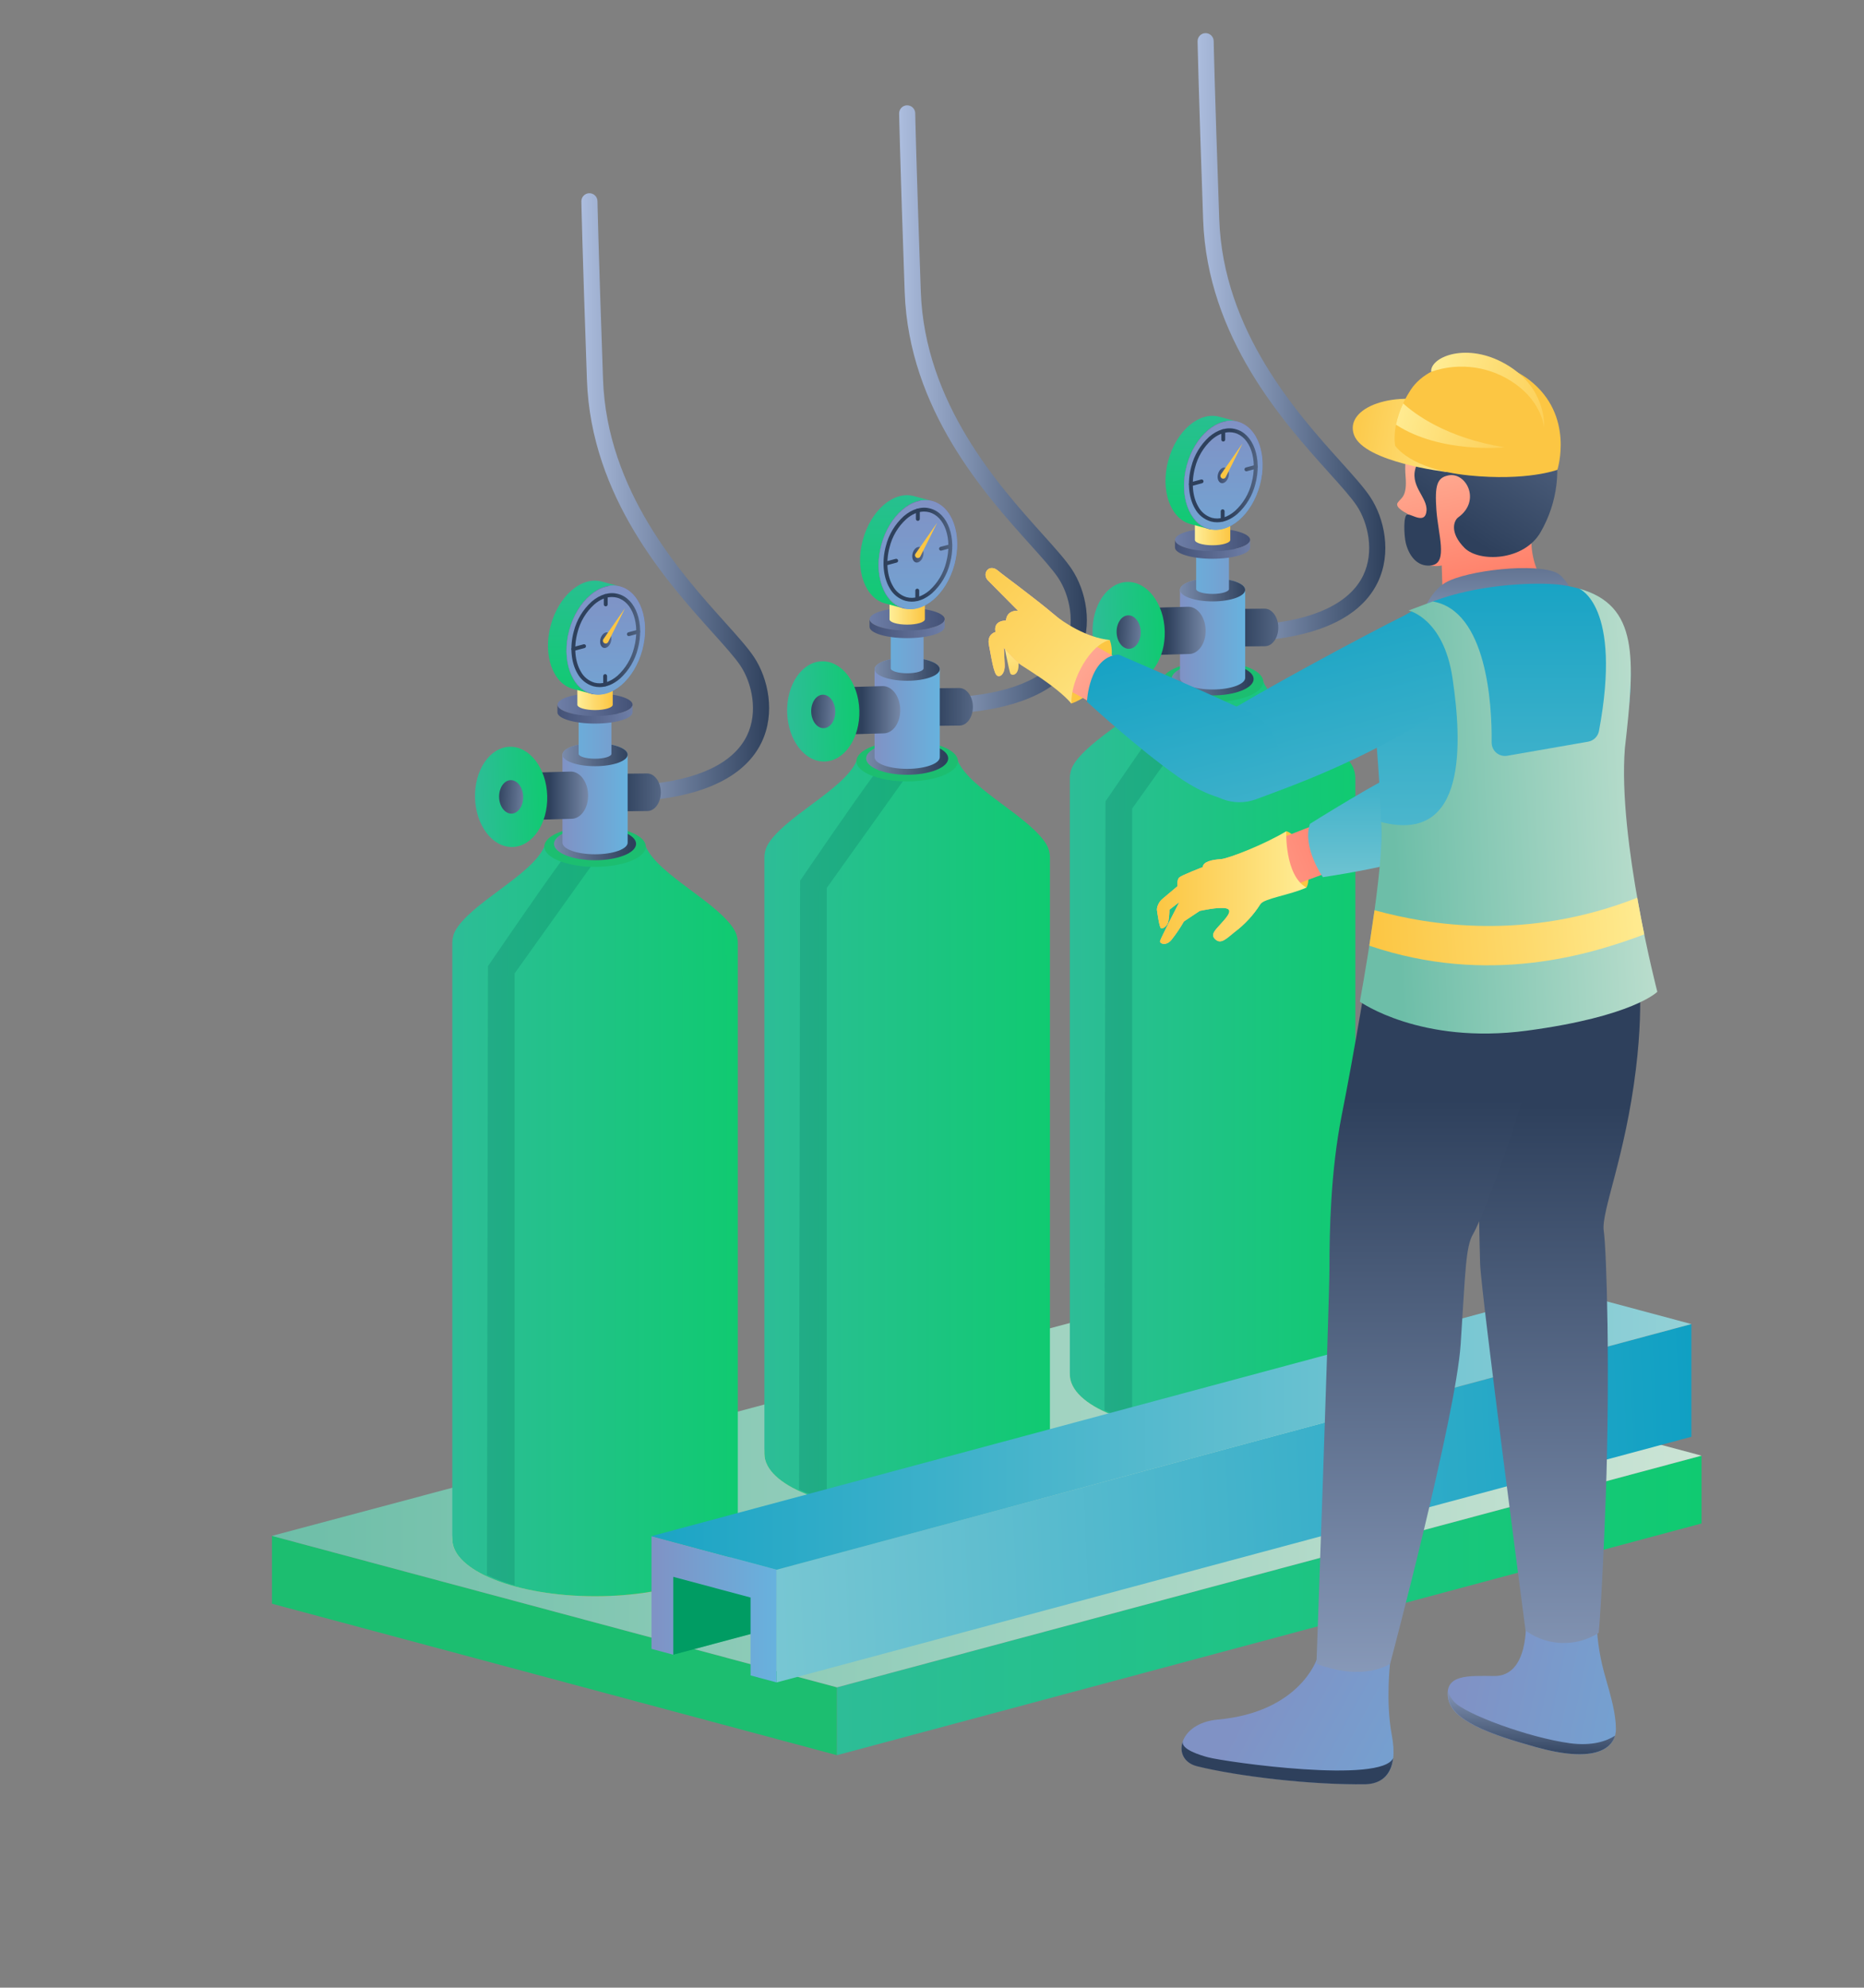 <?xml version="1.0" encoding="UTF-8"?>
<svg id="_Слой_1" data-name="Слой_1" xmlns="http://www.w3.org/2000/svg" xmlns:xlink="http://www.w3.org/1999/xlink" viewBox="0 0 1042 1111">
  <rect x="0" y="0" width="1042" height="1111" fill="#808080" stroke="none"/>
  <defs>
    <style>
      .cls-1 {
        fill: url(#_Безымянный_градиент_2);
      }

      .cls-2 {
        opacity: .2;
      }

      .cls-2, .cls-3 {
        fill: #005f55;
        isolation: isolate;
      }

      .cls-3 {
        opacity: .4;
      }

      .cls-4 {
        fill: #00c56c;
      }

      .cls-5 {
        fill: url(#_Безымянный_градиент_156);
      }

      .cls-6 {
        fill: url(#_Безымянный_градиент_64-2);
      }

      .cls-7 {
        fill: url(#_Безымянный_градиент_64-3);
      }

      .cls-8 {
        fill: url(#_Безымянный_градиент_63-4);
      }

      .cls-9 {
        fill: url(#_Безымянный_градиент_63-5);
      }

      .cls-10 {
        fill: url(#_Безымянный_градиент_63-6);
      }

      .cls-11 {
        fill: url(#_Безымянный_градиент_63-7);
      }

      .cls-12 {
        fill: url(#_Безымянный_градиент_63-8);
      }

      .cls-13 {
        fill: url(#_Безымянный_градиент_63-9);
      }

      .cls-14 {
        fill: url(#_Безымянный_градиент_63-2);
      }

      .cls-15 {
        fill: url(#_Безымянный_градиент_63-3);
      }

      .cls-16 {
        fill: url(#_Безымянный_градиент_69-2);
      }

      .cls-17 {
        fill: url(#_Безымянный_градиент_69-3);
      }

      .cls-18 {
        fill: url(#_Безымянный_градиент_26-6);
      }

      .cls-19 {
        fill: url(#_Безымянный_градиент_26-5);
      }

      .cls-20 {
        fill: url(#_Безымянный_градиент_26-4);
      }

      .cls-21 {
        fill: url(#_Безымянный_градиент_26-2);
      }

      .cls-22 {
        fill: url(#_Безымянный_градиент_26-3);
      }

      .cls-23 {
        fill: url(#_Безымянный_градиент_26-9);
      }

      .cls-24 {
        fill: url(#_Безымянный_градиент_26-8);
      }

      .cls-25 {
        fill: url(#_Безымянный_градиент_26-7);
      }

      .cls-26 {
        fill: url(#_Безымянный_градиент_23-5);
      }

      .cls-27 {
        fill: url(#_Безымянный_градиент_23-8);
      }

      .cls-28 {
        fill: url(#_Безымянный_градиент_23-7);
      }

      .cls-29 {
        fill: url(#_Безымянный_градиент_23-9);
      }

      .cls-30 {
        fill: url(#_Безымянный_градиент_23-6);
      }

      .cls-31 {
        fill: url(#_Безымянный_градиент_23-3);
      }

      .cls-32 {
        fill: url(#_Безымянный_градиент_23-4);
      }

      .cls-33 {
        fill: url(#_Безымянный_градиент_23-2);
      }

      .cls-34 {
        fill: url(#_Безымянный_градиент_25-8);
      }

      .cls-35 {
        fill: url(#_Безымянный_градиент_25-7);
      }

      .cls-36 {
        fill: url(#_Безымянный_градиент_25-4);
      }

      .cls-37 {
        fill: url(#_Безымянный_градиент_25-3);
      }

      .cls-38 {
        fill: url(#_Безымянный_градиент_25-9);
      }

      .cls-39 {
        fill: url(#_Безымянный_градиент_25-6);
      }

      .cls-40 {
        fill: url(#_Безымянный_градиент_25-2);
      }

      .cls-41 {
        fill: url(#_Безымянный_градиент_25-5);
      }

      .cls-42 {
        fill: url(#_Безымянный_градиент_22-2);
      }

      .cls-43 {
        fill: url(#_Безымянный_градиент_31-3);
      }

      .cls-44 {
        fill: url(#_Безымянный_градиент_31-5);
      }

      .cls-45 {
        fill: url(#_Безымянный_градиент_31-2);
      }

      .cls-46 {
        fill: url(#_Безымянный_градиент_31-8);
      }

      .cls-47 {
        fill: url(#_Безымянный_градиент_31-9);
      }

      .cls-48 {
        fill: url(#_Безымянный_градиент_31-6);
      }

      .cls-49 {
        fill: url(#_Безымянный_градиент_31-7);
      }

      .cls-50 {
        fill: url(#_Безымянный_градиент_31-4);
      }

      .cls-51 {
        fill: url(#_Безымянный_градиент_36-3);
      }

      .cls-52 {
        fill: url(#_Безымянный_градиент_36-2);
      }

      .cls-53 {
        fill: url(#_Безымянный_градиент_30-2);
      }

      .cls-54 {
        fill: url(#_Безымянный_градиент_30-6);
      }

      .cls-55 {
        fill: url(#_Безымянный_градиент_30-5);
      }

      .cls-56 {
        fill: url(#_Безымянный_градиент_30-4);
      }

      .cls-57 {
        fill: url(#_Безымянный_градиент_30-3);
      }

      .cls-58 {
        fill: #ffc800;
      }

      .cls-59 {
        fill: #fcc643;
      }

      .cls-60 {
        fill: url(#_Безымянный_градиент_63-11);
      }

      .cls-61 {
        fill: url(#_Безымянный_градиент_63-12);
      }

      .cls-62 {
        fill: url(#_Безымянный_градиент_63-10);
      }

      .cls-63 {
        fill: url(#_Безымянный_градиент_156-2);
      }

      .cls-64 {
        fill: url(#_Безымянный_градиент_26-10);
      }

      .cls-65 {
        fill: url(#_Безымянный_градиент_26-12);
      }

      .cls-66 {
        fill: url(#_Безымянный_градиент_26-11);
      }

      .cls-67 {
        fill: url(#_Безымянный_градиент_25-25);
      }

      .cls-68 {
        fill: url(#_Безымянный_градиент_25-28);
      }

      .cls-69 {
        fill: url(#_Безымянный_градиент_25-27);
      }

      .cls-70 {
        fill: url(#_Безымянный_градиент_25-24);
      }

      .cls-71 {
        fill: url(#_Безымянный_градиент_25-23);
      }

      .cls-72 {
        fill: url(#_Безымянный_градиент_25-26);
      }

      .cls-73 {
        fill: url(#_Безымянный_градиент_25-29);
      }

      .cls-74 {
        fill: url(#_Безымянный_градиент_25-20);
      }

      .cls-75 {
        fill: url(#_Безымянный_градиент_25-22);
      }

      .cls-76 {
        fill: url(#_Безымянный_градиент_25-21);
      }

      .cls-77 {
        fill: url(#_Безымянный_градиент_25-19);
      }

      .cls-78 {
        fill: url(#_Безымянный_градиент_25-16);
      }

      .cls-79 {
        fill: url(#_Безымянный_градиент_25-13);
      }

      .cls-80 {
        fill: url(#_Безымянный_градиент_25-18);
      }

      .cls-81 {
        fill: url(#_Безымянный_градиент_25-12);
      }

      .cls-82 {
        fill: url(#_Безымянный_градиент_25-15);
      }

      .cls-83 {
        fill: url(#_Безымянный_градиент_25-14);
      }

      .cls-84 {
        fill: url(#_Безымянный_градиент_25-17);
      }

      .cls-85 {
        fill: url(#_Безымянный_градиент_25-11);
      }

      .cls-86 {
        fill: url(#_Безымянный_градиент_25-10);
      }

      .cls-87 {
        fill: url(#_Безымянный_градиент_25-38);
      }

      .cls-88 {
        fill: url(#_Безымянный_градиент_25-34);
      }

      .cls-89 {
        fill: url(#_Безымянный_градиент_25-30);
      }

      .cls-90 {
        fill: url(#_Безымянный_градиент_25-33);
      }

      .cls-91 {
        fill: url(#_Безымянный_градиент_25-32);
      }

      .cls-92 {
        fill: url(#_Безымянный_градиент_25-35);
      }

      .cls-93 {
        fill: url(#_Безымянный_градиент_25-36);
      }

      .cls-94 {
        fill: url(#_Безымянный_градиент_25-37);
      }

      .cls-95 {
        fill: url(#_Безымянный_градиент_25-39);
      }

      .cls-96 {
        fill: url(#_Безымянный_градиент_25-31);
      }

      .cls-97 {
        fill: url(#_Безымянный_градиент_23-10);
      }

      .cls-98 {
        fill: url(#_Безымянный_градиент_31-12);
      }

      .cls-99 {
        fill: url(#_Безымянный_градиент_31-13);
      }

      .cls-100 {
        fill: url(#_Безымянный_градиент_31-10);
      }

      .cls-101 {
        fill: url(#_Безымянный_градиент_31-11);
      }

      .cls-102 {
        fill: url(#_Безымянный_градиент_33);
      }

      .cls-103 {
        fill: url(#_Безымянный_градиент_36);
      }

      .cls-104 {
        fill: url(#_Безымянный_градиент_31);
      }

      .cls-105 {
        fill: url(#_Безымянный_градиент_30);
      }

      .cls-106 {
        fill: url(#_Безымянный_градиент_26);
      }

      .cls-107 {
        fill: url(#_Безымянный_градиент_25);
      }

      .cls-108 {
        fill: url(#_Безымянный_градиент_23);
      }

      .cls-109 {
        fill: url(#_Безымянный_градиент_22);
      }

      .cls-110 {
        fill: url(#_Безымянный_градиент_69);
      }

      .cls-111 {
        fill: url(#_Безымянный_градиент_64);
      }

      .cls-112 {
        fill: url(#_Безымянный_градиент_63);
      }

      .cls-113 {
        fill: #1cbe70;
      }
    </style>
    <linearGradient id="_Безымянный_градиент_25" data-name="Безымянный градиент 25" x1="325.01" y1="277.72" x2="429.95" y2="277.72" gradientUnits="userSpaceOnUse">
      <stop offset="0" stop-color="#acbdde"/>
      <stop offset="1" stop-color="#2e405c"/>
    </linearGradient>
    <linearGradient id="_Безымянный_градиент_25-2" data-name="Безымянный градиент 25" x1="502.62" y1="228.61" x2="607.56" y2="228.61" xlink:href="#_Безымянный_градиент_25"/>
    <linearGradient id="_Безымянный_градиент_25-3" data-name="Безымянный градиент 25" x1="669.47" y1="188.22" x2="774.41" y2="188.22" xlink:href="#_Безымянный_градиент_25"/>
    <linearGradient id="_Безымянный_градиент_31" data-name="Безымянный градиент 31" x1="467.87" y1="897.35" x2="951.19" y2="897.35" gradientUnits="userSpaceOnUse">
      <stop offset="0" stop-color="#2dbd97"/>
      <stop offset="1" stop-color="#10ca71"/>
    </linearGradient>
    <linearGradient id="_Безымянный_градиент_22" data-name="Безымянный градиент 22" x1="152.03" y1="836.21" x2="951.19" y2="836.21" gradientUnits="userSpaceOnUse">
      <stop offset="0" stop-color="#6dbea8"/>
      <stop offset="1" stop-color="#cbe4d5"/>
    </linearGradient>
    <linearGradient id="_Безымянный_градиент_25-4" data-name="Безымянный градиент 25" x1="4313.99" y1="443.2" x2="4384.86" y2="442.93" gradientTransform="translate(4732.38) rotate(-180) scale(1 -1)" xlink:href="#_Безымянный_градиент_25"/>
    <linearGradient id="_Безымянный_градиент_36" data-name="Безымянный градиент 36" x1="4264.54" y1="2672.16" x2="4104.94" y2="2672.16" gradientTransform="translate(4517.38 3532.5) rotate(-180)" gradientUnits="userSpaceOnUse">
      <stop offset="0" stop-color="#efe787"/>
      <stop offset="1" stop-color="#fb7f00"/>
    </linearGradient>
    <linearGradient id="_Безымянный_градиент_31-2" data-name="Безымянный градиент 31" x1="4264.54" y1="2838.86" x2="4104.94" y2="2838.86" gradientTransform="translate(4517.38 3532.5) rotate(-180)" xlink:href="#_Безымянный_градиент_31"/>
    <linearGradient id="_Безымянный_градиент_31-3" data-name="Безымянный градиент 31" x1="4263.98" y1="3025.32" x2="4105.54" y2="3025.32" gradientTransform="translate(4517.38 3532.5) rotate(-180)" xlink:href="#_Безымянный_градиент_31"/>
    <linearGradient id="_Безымянный_градиент_25-5" data-name="Безымянный градиент 25" x1="4239.11" y1="3060.84" x2="4164.36" y2="3060.84" gradientTransform="translate(4517.38 3532.5) rotate(-180)" xlink:href="#_Безымянный_градиент_25"/>
    <linearGradient id="_Безымянный_градиент_26" data-name="Безымянный градиент 26" x1="4202.97" y1="3086.07" x2="4166.52" y2="3086.07" gradientTransform="translate(4517.38 3532.5) rotate(-180)" gradientUnits="userSpaceOnUse">
      <stop offset="0" stop-color="#8092c5"/>
      <stop offset="1" stop-color="#67b2de"/>
    </linearGradient>
    <linearGradient id="_Безымянный_градиент_25-6" data-name="Безымянный градиент 25" x1="4388.03" y1="444.88" x2="4425.06" y2="444.88" gradientTransform="translate(4732.38) rotate(-180) scale(1 -1)" xlink:href="#_Безымянный_градиент_25"/>
    <linearGradient id="_Безымянный_градиент_31-4" data-name="Безымянный градиент 31" x1="4259.6" y1="3146.16" x2="4219.24" y2="3146.16" gradientTransform="translate(4612.82 3469.88) rotate(178.37)" xlink:href="#_Безымянный_градиент_31"/>
    <linearGradient id="_Безымянный_градиент_25-7" data-name="Безымянный градиент 25" x1="4423.17" y1="446.4" x2="4454.9" y2="445.08" gradientTransform="translate(4732.38) rotate(-180) scale(1 -1)" xlink:href="#_Безымянный_градиент_25"/>
    <linearGradient id="_Безымянный_градиент_25-8" data-name="Безымянный градиент 25" x1="4228.05" y1="3110.69" x2="4164.95" y2="3110.69" gradientTransform="translate(4517.38 3532.5) rotate(-180)" xlink:href="#_Безымянный_градиент_25"/>
    <linearGradient id="_Безымянный_градиент_26-2" data-name="Безымянный градиент 26" x1="4156.29" y1="3122.21" x2="4202.05" y2="3122.21" xlink:href="#_Безымянный_градиент_26"/>
    <linearGradient id="_Безымянный_градиент_63" data-name="Безымянный градиент 63" x1="4224.68" y1="3134.33" x2="4160.46" y2="3134.33" gradientTransform="translate(4517.38 3532.5) rotate(-180)" gradientUnits="userSpaceOnUse">
      <stop offset="0" stop-color="#9badda"/>
      <stop offset="1" stop-color="#313e61"/>
    </linearGradient>
    <linearGradient id="_Безымянный_градиент_63-2" data-name="Безымянный градиент 63" x1="4249.83" y1="3138.63" x2="4145.16" y2="3138.63" xlink:href="#_Безымянный_градиент_63"/>
    <linearGradient id="_Безымянный_градиент_63-3" data-name="Безымянный градиент 63" x1="4119.66" y1="3133.36" x2="4224.33" y2="3133.36" xlink:href="#_Безымянный_градиент_63"/>
    <linearGradient id="_Безымянный_градиент_23" data-name="Безымянный градиент 23" x1="4174.85" y1="3142.48" x2="4194.63" y2="3142.48" gradientTransform="translate(4517.38 3532.5) rotate(-180)" gradientUnits="userSpaceOnUse">
      <stop offset="0" stop-color="#fcc643"/>
      <stop offset=".53" stop-color="#fdda6e"/>
      <stop offset=".99" stop-color="#ffee97"/>
    </linearGradient>
    <linearGradient id="_Безымянный_градиент_31-5" data-name="Безымянный градиент 31" x1="4190.87" y1="3223.53" x2="4190.87" y2="3142.29" gradientTransform="translate(4517.38 3532.5) rotate(-180)" xlink:href="#_Безымянный_градиент_31"/>
    <linearGradient id="_Безымянный_градиент_64" data-name="Безымянный градиент 64" x1="4178.75" y1="3204.02" x2="4178.75" y2="3092.42" gradientTransform="translate(4517.38 3532.5) rotate(-180)" gradientUnits="userSpaceOnUse">
      <stop offset="0" stop-color="#818cce"/>
      <stop offset="1" stop-color="#53afe9"/>
    </linearGradient>
    <linearGradient id="_Безымянный_градиент_63-4" data-name="Безымянный градиент 63" x1="4248.19" y1="3175.47" x2="4146.37" y2="3174.25" xlink:href="#_Безымянный_градиент_63"/>
    <linearGradient id="_Безымянный_градиент_26-3" data-name="Безымянный градиент 26" x1="4178.78" y1="3203.88" x2="4178.78" y2="3092.8" xlink:href="#_Безымянный_градиент_26"/>
    <linearGradient id="_Безымянный_градиент_25-9" data-name="Безымянный градиент 25" x1="4337.47" y1="359.32" x2="4389.82" y2="357.91" gradientTransform="translate(4732.38) rotate(-180) scale(1 -1)" xlink:href="#_Безымянный_градиент_25"/>
    <linearGradient id="_Безымянный_градиент_69" data-name="Безымянный градиент 69" x1="4157.63" y1="3176.16" x2="4185.18" y2="3174.22" gradientTransform="translate(4517.38 3532.5) rotate(-180)" gradientUnits="userSpaceOnUse">
      <stop offset="0" stop-color="#a9bae0"/>
      <stop offset="1" stop-color="#2c3e5f"/>
    </linearGradient>
    <linearGradient id="_Безымянный_градиент_25-10" data-name="Безымянный градиент 25" x1="4337.59" y1="363.91" x2="4389.94" y2="362.51" gradientTransform="translate(4732.38) rotate(-180) scale(1 -1)" xlink:href="#_Безымянный_градиент_25"/>
    <linearGradient id="_Безымянный_градиент_25-11" data-name="Безымянный градиент 25" x1="4337.35" y1="354.88" x2="4389.7" y2="353.48" gradientTransform="translate(4732.38) rotate(-180) scale(1 -1)" xlink:href="#_Безымянный_градиент_25"/>
    <linearGradient id="_Безымянный_градиент_25-12" data-name="Безымянный градиент 25" x1="4336.87" y1="337.01" x2="4389.22" y2="335.6" gradientTransform="translate(4732.38) rotate(-180) scale(1 -1)" xlink:href="#_Безымянный_градиент_25"/>
    <linearGradient id="_Безымянный_градиент_25-13" data-name="Безымянный градиент 25" x1="4338.07" y1="381.7" x2="4390.42" y2="380.3" gradientTransform="translate(4732.38) rotate(-180) scale(1 -1)" xlink:href="#_Безымянный_градиент_25"/>
    <linearGradient id="_Безымянный_градиент_25-14" data-name="Безымянный градиент 25" x1="4139.51" y1="395.43" x2="4210.38" y2="395.17" gradientTransform="translate(4732.38) rotate(-180) scale(1 -1)" xlink:href="#_Безымянный_градиент_25"/>
    <linearGradient id="_Безымянный_градиент_36-2" data-name="Безымянный градиент 36" x1="4090.06" y1="2719.92" x2="3930.46" y2="2719.92" xlink:href="#_Безымянный_градиент_36"/>
    <linearGradient id="_Безымянный_градиент_31-6" data-name="Безымянный градиент 31" x1="4090.06" y1="2886.63" x2="3930.46" y2="2886.63" gradientTransform="translate(4517.38 3532.5) rotate(-180)" xlink:href="#_Безымянный_градиент_31"/>
    <linearGradient id="_Безымянный_градиент_31-7" data-name="Безымянный градиент 31" x1="4089.5" y1="3073.09" x2="3931.06" y2="3073.09" gradientTransform="translate(4517.38 3532.5) rotate(-180)" xlink:href="#_Безымянный_градиент_31"/>
    <linearGradient id="_Безымянный_градиент_25-15" data-name="Безымянный градиент 25" x1="4064.63" y1="3108.6" x2="3989.88" y2="3108.6" gradientTransform="translate(4517.38 3532.5) rotate(-180)" xlink:href="#_Безымянный_градиент_25"/>
    <linearGradient id="_Безымянный_градиент_26-4" data-name="Безымянный градиент 26" x1="4028.49" y1="3133.83" x2="3992.04" y2="3133.83" xlink:href="#_Безымянный_градиент_26"/>
    <linearGradient id="_Безымянный_градиент_25-16" data-name="Безымянный градиент 25" x1="4213.56" y1="397.11" x2="4250.58" y2="397.11" gradientTransform="translate(4732.38) rotate(-180) scale(1 -1)" xlink:href="#_Безымянный_градиент_25"/>
    <linearGradient id="_Безымянный_градиент_31-8" data-name="Безымянный градиент 31" x1="4083.84" y1="3188.95" x2="4043.48" y2="3188.95" gradientTransform="translate(4612.82 3469.88) rotate(178.37)" xlink:href="#_Безымянный_градиент_31"/>
    <linearGradient id="_Безымянный_градиент_25-17" data-name="Безымянный градиент 25" x1="4248.69" y1="398.64" x2="4280.43" y2="397.31" gradientTransform="translate(4732.38) rotate(-180) scale(1 -1)" xlink:href="#_Безымянный_градиент_25"/>
    <linearGradient id="_Безымянный_градиент_25-18" data-name="Безымянный градиент 25" x1="4053.58" y1="3158.45" x2="3990.47" y2="3158.45" gradientTransform="translate(4517.38 3532.5) rotate(-180)" xlink:href="#_Безымянный_градиент_25"/>
    <linearGradient id="_Безымянный_градиент_26-5" data-name="Безымянный градиент 26" x1="3981.81" y1="3169.98" x2="4027.57" y2="3169.98" xlink:href="#_Безымянный_градиент_26"/>
    <linearGradient id="_Безымянный_градиент_63-5" data-name="Безымянный градиент 63" x1="4050.2" y1="3182.09" x2="3985.98" y2="3182.09" xlink:href="#_Безымянный_градиент_63"/>
    <linearGradient id="_Безымянный_градиент_63-6" data-name="Безымянный градиент 63" x1="4075.35" y1="3186.39" x2="3970.68" y2="3186.39" xlink:href="#_Безымянный_градиент_63"/>
    <linearGradient id="_Безымянный_градиент_63-7" data-name="Безымянный градиент 63" x1="3945.18" y1="3181.13" x2="4049.85" y2="3181.13" xlink:href="#_Безымянный_градиент_63"/>
    <linearGradient id="_Безымянный_градиент_23-2" data-name="Безымянный градиент 23" x1="4000.37" y1="3190.25" x2="4020.15" y2="3190.25" xlink:href="#_Безымянный_градиент_23"/>
    <linearGradient id="_Безымянный_градиент_31-9" data-name="Безымянный градиент 31" x1="4016.39" y1="3271.29" x2="4016.39" y2="3190.05" gradientTransform="translate(4517.38 3532.5) rotate(-180)" xlink:href="#_Безымянный_градиент_31"/>
    <linearGradient id="_Безымянный_градиент_64-2" data-name="Безымянный градиент 64" x1="4004.27" y1="3251.78" x2="4004.27" y2="3140.18" xlink:href="#_Безымянный_градиент_64"/>
    <linearGradient id="_Безымянный_градиент_63-8" data-name="Безымянный градиент 63" x1="4073.71" y1="3223.24" x2="3971.89" y2="3222.02" xlink:href="#_Безымянный_градиент_63"/>
    <linearGradient id="_Безымянный_градиент_26-6" data-name="Безымянный градиент 26" x1="4004.3" y1="3251.64" x2="4004.3" y2="3140.56" xlink:href="#_Безымянный_градиент_26"/>
    <linearGradient id="_Безымянный_градиент_25-19" data-name="Безымянный градиент 25" x1="4162.99" y1="311.55" x2="4215.34" y2="310.14" gradientTransform="translate(4732.38) rotate(-180) scale(1 -1)" xlink:href="#_Безымянный_градиент_25"/>
    <linearGradient id="_Безымянный_градиент_69-2" data-name="Безымянный градиент 69" x1="3983.15" y1="3223.93" x2="4010.7" y2="3221.99" xlink:href="#_Безымянный_градиент_69"/>
    <linearGradient id="_Безымянный_градиент_25-20" data-name="Безымянный градиент 25" x1="4163.12" y1="316.14" x2="4215.47" y2="314.74" gradientTransform="translate(4732.38) rotate(-180) scale(1 -1)" xlink:href="#_Безымянный_градиент_25"/>
    <linearGradient id="_Безымянный_градиент_25-21" data-name="Безымянный градиент 25" x1="4162.88" y1="307.12" x2="4215.22" y2="305.71" gradientTransform="translate(4732.38) rotate(-180) scale(1 -1)" xlink:href="#_Безымянный_градиент_25"/>
    <linearGradient id="_Безымянный_градиент_25-22" data-name="Безымянный градиент 25" x1="4162.4" y1="289.24" x2="4214.75" y2="287.83" gradientTransform="translate(4732.38) rotate(-180) scale(1 -1)" xlink:href="#_Безымянный_градиент_25"/>
    <linearGradient id="_Безымянный_градиент_25-23" data-name="Безымянный градиент 25" x1="4163.6" y1="333.94" x2="4215.94" y2="332.53" gradientTransform="translate(4732.38) rotate(-180) scale(1 -1)" xlink:href="#_Безымянный_градиент_25"/>
    <linearGradient id="_Безымянный_градиент_25-24" data-name="Безымянный градиент 25" x1="3968.78" y1="351.08" x2="4039.66" y2="350.81" gradientTransform="translate(4732.38) rotate(-180) scale(1 -1)" xlink:href="#_Безымянный_градиент_25"/>
    <linearGradient id="_Безымянный_градиент_36-3" data-name="Безымянный градиент 36" x1="3919.33" y1="2764.28" x2="3759.73" y2="2764.28" xlink:href="#_Безымянный_градиент_36"/>
    <linearGradient id="_Безымянный_градиент_31-10" data-name="Безымянный градиент 31" x1="3919.33" y1="2930.98" x2="3759.73" y2="2930.98" gradientTransform="translate(4517.38 3532.5) rotate(-180)" xlink:href="#_Безымянный_градиент_31"/>
    <linearGradient id="_Безымянный_градиент_31-11" data-name="Безымянный градиент 31" x1="3918.78" y1="3117.44" x2="3760.33" y2="3117.44" gradientTransform="translate(4517.38 3532.5) rotate(-180)" xlink:href="#_Безымянный_градиент_31"/>
    <linearGradient id="_Безымянный_градиент_25-25" data-name="Безымянный градиент 25" x1="3893.91" y1="3152.96" x2="3819.16" y2="3152.96" gradientTransform="translate(4517.38 3532.5) rotate(-180)" xlink:href="#_Безымянный_градиент_25"/>
    <linearGradient id="_Безымянный_градиент_26-7" data-name="Безымянный градиент 26" x1="3857.76" y1="3178.19" x2="3821.31" y2="3178.19" xlink:href="#_Безымянный_градиент_26"/>
    <linearGradient id="_Безымянный_градиент_25-26" data-name="Безымянный градиент 25" x1="4042.83" y1="352.76" x2="4079.85" y2="352.76" gradientTransform="translate(4732.38) rotate(-180) scale(1 -1)" xlink:href="#_Безымянный_градиент_25"/>
    <linearGradient id="_Безымянный_градиент_31-12" data-name="Безымянный градиент 31" x1="3911.92" y1="3228.44" x2="3871.56" y2="3228.44" gradientTransform="translate(4612.82 3469.88) rotate(178.37)" xlink:href="#_Безымянный_градиент_31"/>
    <linearGradient id="_Безымянный_градиент_25-27" data-name="Безымянный градиент 25" x1="4077.97" y1="354.28" x2="4109.7" y2="352.96" gradientTransform="translate(4732.38) rotate(-180) scale(1 -1)" xlink:href="#_Безымянный_градиент_25"/>
    <linearGradient id="_Безымянный_градиент_25-28" data-name="Безымянный градиент 25" x1="3882.85" y1="3202.81" x2="3819.75" y2="3202.81" gradientTransform="translate(4517.38 3532.5) rotate(-180)" xlink:href="#_Безымянный_градиент_25"/>
    <linearGradient id="_Безымянный_градиент_26-8" data-name="Безымянный градиент 26" x1="3811.09" y1="3214.33" x2="3856.85" y2="3214.33" xlink:href="#_Безымянный_градиент_26"/>
    <linearGradient id="_Безымянный_градиент_63-9" data-name="Безымянный градиент 63" x1="3879.47" y1="3226.45" x2="3815.25" y2="3226.45" xlink:href="#_Безымянный_градиент_63"/>
    <linearGradient id="_Безымянный_градиент_63-10" data-name="Безымянный градиент 63" x1="3904.62" y1="3230.75" x2="3799.95" y2="3230.75" xlink:href="#_Безымянный_градиент_63"/>
    <linearGradient id="_Безымянный_градиент_63-11" data-name="Безымянный градиент 63" x1="3774.45" y1="3225.48" x2="3879.12" y2="3225.48" xlink:href="#_Безымянный_градиент_63"/>
    <linearGradient id="_Безымянный_градиент_23-3" data-name="Безымянный градиент 23" x1="3829.64" y1="3234.6" x2="3849.42" y2="3234.6" xlink:href="#_Безымянный_градиент_23"/>
    <linearGradient id="_Безымянный_градиент_31-13" data-name="Безымянный градиент 31" x1="3845.67" y1="3315.65" x2="3845.67" y2="3234.41" gradientTransform="translate(4517.38 3532.5) rotate(-180)" xlink:href="#_Безымянный_градиент_31"/>
    <linearGradient id="_Безымянный_градиент_64-3" data-name="Безымянный градиент 64" x1="3833.54" y1="3296.14" x2="3833.54" y2="3184.54" xlink:href="#_Безымянный_градиент_64"/>
    <linearGradient id="_Безымянный_градиент_63-12" data-name="Безымянный градиент 63" x1="3902.98" y1="3267.59" x2="3801.16" y2="3266.37" xlink:href="#_Безымянный_градиент_63"/>
    <linearGradient id="_Безымянный_градиент_26-9" data-name="Безымянный градиент 26" x1="3833.58" y1="3296" x2="3833.58" y2="3184.92" xlink:href="#_Безымянный_градиент_26"/>
    <linearGradient id="_Безымянный_градиент_25-29" data-name="Безымянный градиент 25" x1="3992.27" y1="267.19" x2="4044.62" y2="265.79" gradientTransform="translate(4732.38) rotate(-180) scale(1 -1)" xlink:href="#_Безымянный_градиент_25"/>
    <linearGradient id="_Безымянный_градиент_69-3" data-name="Безымянный градиент 69" x1="3812.42" y1="3268.28" x2="3839.97" y2="3266.34" xlink:href="#_Безымянный_градиент_69"/>
    <linearGradient id="_Безымянный_градиент_25-30" data-name="Безымянный градиент 25" x1="3992.39" y1="271.79" x2="4044.74" y2="270.38" gradientTransform="translate(4732.38) rotate(-180) scale(1 -1)" xlink:href="#_Безымянный_градиент_25"/>
    <linearGradient id="_Безымянный_градиент_25-31" data-name="Безымянный градиент 25" x1="3992.15" y1="262.76" x2="4044.5" y2="261.36" gradientTransform="translate(4732.38) rotate(-180) scale(1 -1)" xlink:href="#_Безымянный_градиент_25"/>
    <linearGradient id="_Безымянный_градиент_25-32" data-name="Безымянный градиент 25" x1="3991.67" y1="244.88" x2="4044.02" y2="243.48" gradientTransform="translate(4732.38) rotate(-180) scale(1 -1)" xlink:href="#_Безымянный_градиент_25"/>
    <linearGradient id="_Безымянный_градиент_25-33" data-name="Безымянный градиент 25" x1="3992.87" y1="289.58" x2="4045.22" y2="288.18" gradientTransform="translate(4732.38) rotate(-180) scale(1 -1)" xlink:href="#_Безымянный_градиент_25"/>
    <linearGradient id="_Безымянный_градиент_26-10" data-name="Безымянный градиент 26" x1="364.18" y1="899.51" x2="434.17" y2="899.51" gradientTransform="matrix(1,0,0,1,0,0)" xlink:href="#_Безымянный_градиент_26"/>
    <linearGradient id="_Безымянный_градиент_30" data-name="Безымянный градиент 30" x1="1027.97" y1="824.56" x2="184.5" y2="863.66" gradientUnits="userSpaceOnUse">
      <stop offset="0" stop-color="#009ac1"/>
      <stop offset="1" stop-color="#a9d9da"/>
    </linearGradient>
    <linearGradient id="_Безымянный_градиент_30-2" data-name="Безымянный градиент 30" x1="230.86" y1="799.36" x2="1049.32" y2="799.36" xlink:href="#_Безымянный_градиент_30"/>
    <linearGradient id="_Безымянный_градиент_33" data-name="Безымянный градиент 33" x1="6021.87" y1="3333.66" x2="5982.15" y2="3151.56" gradientTransform="translate(6826.79 3532.5) rotate(-180)" gradientUnits="userSpaceOnUse">
      <stop offset="0" stop-color="#ffd0b5"/>
      <stop offset="1" stop-color="#ff5c48"/>
    </linearGradient>
    <linearGradient id="_Безымянный_градиент_25-34" data-name="Безымянный градиент 25" x1="5871.63" y1="3470.69" x2="6021.62" y2="3242.53" gradientTransform="translate(6826.79 3532.5) rotate(-180)" xlink:href="#_Безымянный_градиент_25"/>
    <linearGradient id="_Безымянный_градиент_2" data-name="Безымянный градиент 2" x1="6179.72" y1="3201.99" x2="5953.65" y2="3114.99" gradientTransform="translate(6826.79 3532.5) rotate(-180)" gradientUnits="userSpaceOnUse">
      <stop offset="0" stop-color="#fff"/>
      <stop offset="1" stop-color="#acbae1"/>
    </linearGradient>
    <linearGradient id="_Безымянный_градиент_156" data-name="Безымянный градиент 156" x1="6226.4" y1="2997.4" x2="6031.33" y2="3074.98" gradientTransform="translate(6826.79 3532.5) rotate(-180)" gradientUnits="userSpaceOnUse">
      <stop offset="0" stop-color="#ffd2bb"/>
      <stop offset="1" stop-color="#ff6b5a"/>
    </linearGradient>
    <linearGradient id="_Безымянный_градиент_23-4" data-name="Безымянный градиент 23" x1="6179.53" y1="3036.39" x2="6093.9" y2="3036.39" gradientTransform="translate(6826.79 3532.5) rotate(-180)" xlink:href="#_Безымянный_градиент_23"/>
    <linearGradient id="_Безымянный_градиент_30-3" data-name="Безымянный градиент 30" x1="6047.32" y1="3167.13" x2="6047.32" y2="2975.09" gradientTransform="translate(6826.79 3532.5) rotate(-180)" xlink:href="#_Безымянный_градиент_30"/>
    <linearGradient id="_Безымянный_градиент_26-11" data-name="Безымянный градиент 26" x1="6006.22" y1="2603.83" x2="5813.54" y2="2563.52" gradientTransform="translate(6826.79 3532.5) rotate(-180)" xlink:href="#_Безымянный_градиент_26"/>
    <linearGradient id="_Безымянный_градиент_25-35" data-name="Безымянный градиент 25" x1="5969.62" y1="2601.66" x2="5971.58" y2="2550.25" gradientTransform="translate(6826.79 3532.5) rotate(-180)" xlink:href="#_Безымянный_градиент_25"/>
    <linearGradient id="_Безымянный_градиент_25-36" data-name="Безымянный градиент 25" x1="5956.21" y1="2454.07" x2="5956.21" y2="2914.17" gradientTransform="translate(6826.79 3532.5) rotate(-180)" xlink:href="#_Безымянный_градиент_25"/>
    <linearGradient id="_Безымянный_градиент_26-12" data-name="Безымянный градиент 26" x1="6125.93" y1="2585.96" x2="5949.65" y2="2489.68" gradientTransform="translate(6826.79 3532.5) rotate(-180)" xlink:href="#_Безымянный_градиент_26"/>
    <linearGradient id="_Безымянный_градиент_25-37" data-name="Безымянный градиент 25" x1="6022.87" y1="2463.57" x2="6022.87" y2="2918" gradientTransform="translate(6826.79 3532.5) rotate(-180)" xlink:href="#_Безымянный_градиент_25"/>
    <linearGradient id="_Безымянный_градиент_25-38" data-name="Безымянный градиент 25" x1="6102.01" y1="2609.1" x2="6107.47" y2="2549.12" gradientTransform="translate(6826.79 3532.5) rotate(-180)" xlink:href="#_Безымянный_градиент_25"/>
    <linearGradient id="_Безымянный_градиент_25-39" data-name="Безымянный градиент 25" x1="5989.12" y1="3147.69" x2="5989.12" y2="3263.25" gradientTransform="translate(6826.79 3532.5) rotate(-180)" xlink:href="#_Безымянный_градиент_25"/>
    <linearGradient id="_Безымянный_градиент_30-4" data-name="Безымянный градиент 30" x1="5983.88" y1="3273.24" x2="5983.88" y2="2816.7" gradientTransform="translate(6826.79 3532.5) rotate(-180)" xlink:href="#_Безымянный_градиент_30"/>
    <linearGradient id="_Безымянный_градиент_30-5" data-name="Безымянный градиент 30" x1="6112.42" y1="3261.35" x2="5993.21" y2="2798.83" gradientTransform="translate(6826.79 3532.5) rotate(-180)" xlink:href="#_Безымянный_градиент_30"/>
    <linearGradient id="_Безымянный_градиент_23-5" data-name="Безымянный градиент 23" x1="6251.99" y1="3137.16" x2="6263.19" y2="3177.32" gradientTransform="translate(6826.79 3532.5) rotate(-180)" xlink:href="#_Безымянный_градиент_23"/>
    <linearGradient id="_Безымянный_градиент_156-2" data-name="Безымянный градиент 156" x1="6286.08" y1="3204" x2="6148.14" y2="3086.57" xlink:href="#_Безымянный_градиент_156"/>
    <linearGradient id="_Безымянный_градиент_23-6" data-name="Безымянный градиент 23" x1="6302.68" y1="3219.97" x2="6182.52" y2="3117.66" gradientTransform="translate(6826.79 3532.5) rotate(-180)" xlink:href="#_Безымянный_градиент_23"/>
    <linearGradient id="_Безымянный_градиент_30-6" data-name="Безымянный градиент 30" x1="6191.83" y1="3228.9" x2="6081.14" y2="2799.42" gradientTransform="translate(6826.79 3532.5) rotate(-180)" xlink:href="#_Безымянный_градиент_30"/>
    <linearGradient id="_Безымянный_градиент_22-2" data-name="Безымянный градиент 22" x1="778.38" y1="457.39" x2="952.57" y2="448.6" xlink:href="#_Безымянный_градиент_22"/>
    <linearGradient id="_Безымянный_градиент_23-7" data-name="Безымянный градиент 23" x1="6059.05" y1="3005.75" x2="5894.77" y2="3017.49" gradientTransform="translate(6826.79 3532.5) rotate(-180)" xlink:href="#_Безымянный_градиент_23"/>
    <linearGradient id="_Безымянный_градиент_23-8" data-name="Безымянный градиент 23" x1="6076.8" y1="3297.01" x2="5997.9" y2="3284.65" gradientTransform="translate(6826.79 3532.5) rotate(-180)" xlink:href="#_Безымянный_градиент_23"/>
    <linearGradient id="_Безымянный_градиент_23-9" data-name="Безымянный градиент 23" x1="5935.26" y1="3300.55" x2="6029.46" y2="3328.21" gradientTransform="translate(6826.79 3532.5) rotate(-180)" xlink:href="#_Безымянный_градиент_23"/>
    <linearGradient id="_Безымянный_градиент_23-10" data-name="Безымянный градиент 23" x1="5962.28" y1="3274.5" x2="6052.91" y2="3302.31" gradientTransform="translate(6826.79 3532.5) rotate(-180)" xlink:href="#_Безымянный_градиент_23"/>
  </defs>
  <g>
    <path class="cls-107" d="M361,447.45c-2.31,0-4.28-1.77-4.48-4.12-.21-2.48,1.63-4.65,4.11-4.86,29.8-2.51,49.49-11.96,56.94-27.33,6.44-13.29,2.67-29.48-3.56-38.89-3.08-4.66-8.86-11.09-15.56-18.53-25.44-28.3-68.03-75.67-70.34-141.32-2.66-75.6-3.11-99.58-3.11-99.82-.04-2.48,1.93-4.54,4.42-4.58.03,0,.05,0,.08,0,2.45,0,4.45,1.96,4.5,4.42,0,.23.45,24.17,3.11,99.66,2.19,62.38,43.41,108.22,68.04,135.62,7.22,8.03,12.92,14.37,16.37,19.58,7.85,11.86,12.17,31.23,4.15,47.78-11.26,23.24-41.17,30.43-64.29,32.38-.13.01-.26.02-.38.02Z"/>
    <path class="cls-40" d="M538.62,398.33c-2.31,0-4.28-1.77-4.48-4.12-.21-2.48,1.63-4.65,4.11-4.86,29.8-2.51,49.49-11.96,56.94-27.33,6.44-13.29,2.67-29.48-3.56-38.89-3.08-4.66-8.86-11.09-15.55-18.53-25.45-28.3-68.03-75.67-70.34-141.32-2.66-75.6-3.11-99.58-3.11-99.82-.04-2.48,1.93-4.54,4.42-4.58.03,0,.05,0,.08,0,2.45,0,4.45,1.96,4.5,4.42,0,.23.45,24.17,3.11,99.66,2.19,62.38,43.41,108.22,68.04,135.62,7.22,8.03,12.92,14.37,16.37,19.58,7.85,11.86,12.17,31.23,4.15,47.78-11.26,23.24-41.17,30.43-64.29,32.38-.13.01-.26.02-.38.02Z"/>
    <path class="cls-37" d="M705.47,357.95c-2.31,0-4.28-1.77-4.48-4.12-.21-2.48,1.63-4.65,4.11-4.86,29.8-2.51,49.5-11.96,56.94-27.33,6.44-13.29,2.67-29.48-3.56-38.89-3.08-4.66-8.86-11.09-15.56-18.53-25.44-28.3-68.03-75.67-70.34-141.31-2.66-75.6-3.11-99.58-3.11-99.81-.04-2.48,1.93-4.54,4.42-4.58,2.45-.03,4.54,1.93,4.58,4.42,0,.23.45,24.17,3.11,99.66,2.19,62.37,43.41,108.22,68.04,135.61,7.22,8.03,12.92,14.37,16.37,19.58,7.85,11.86,12.17,31.23,4.15,47.78-11.26,23.24-41.17,30.43-64.29,32.38-.13.01-.26.02-.38.02Z"/>
    <polygon class="cls-113" points="152.03 858.48 152.03 896.39 467.87 981.06 467.87 943.14 152.03 858.48"/>
    <polygon class="cls-104" points="467.87 943.14 951.19 813.64 951.19 851.54 467.87 981.06 467.87 943.14"/>
    <polygon class="cls-109" points="467.87 943.14 951.19 813.64 636.3 729.28 152.03 858.48 467.87 943.14"/>
    <g>
      <path class="cls-36" d="M369.39,442.78c.06,5.79-3.28,10.51-7.45,10.55l-22.7.22-.2-21,22.7-.22c4.13-.04,7.6,4.66,7.65,10.45Z"/>
      <path class="cls-103" d="M412.44,860.34c0-17.6-35.73-31.87-79.8-31.87-44.07,0-79.8,14.27-79.8,31.87,0,17.6,35.73,31.87,79.8,31.87,44.07,0,79.8-14.27,79.8-31.87Z"/>
      <path class="cls-45" d="M412.44,860.34c0,17.61-35.72,31.87-79.8,31.87s-79.8-14.26-79.8-31.87v-333.41c0-17.6,35.73-31.87,79.8-31.87,44.07,0,79.8,14.27,79.8,31.87v333.41Z"/>
      <path class="cls-43" d="M410.85,520.61c8.04,15.59-34.19,31.87-78.24,31.87-44.05,0-86.27-16.24-78.22-31.87,8.05-15.63,42.89-31.28,49.89-47.41,2.49-5.72,12.7-11.33,28.36-11.33,15.66,0,25.86,5.61,28.36,11.33,7.03,16.13,41.81,31.82,49.85,47.41Z"/>
      <path class="cls-113" d="M361,473.2c0-6.26-12.7-11.33-28.36-11.33-15.66,0-28.36,5.07-28.36,11.33s12.7,11.33,28.36,11.33c15.66,0,28.36-5.07,28.36-11.33Z"/>
      <path class="cls-41" d="M355.58,471.66c0-5.06-10.27-9.16-22.94-9.16-12.67,0-22.94,4.1-22.94,9.16,0,5.06,10.27,9.16,22.94,9.16s22.94-4.1,22.94-9.16Z"/>
      <path class="cls-106" d="M350.86,471c0,3.6-8.15,6.51-18.22,6.51-10.07,0-18.23-2.91-18.23-6.51v-49.13c0-3.6,8.17-6.52,18.23-6.52s18.22,2.92,18.22,6.52v49.13Z"/>
      <path class="cls-2" d="M313.55,481.56c5.37,1.82,11,2.8,16.67,2.92l-42.52,59.57v342.13c-5.32-1.49-10.5-3.45-15.48-5.86l.57-340.28s29.76-43.69,40.76-58.48Z"/>
      <path class="cls-39" d="M328.76,444.2c.21,7.3-3.87,13.33-9.12,13.47l-28.59.81-.75-26.4,28.59-.81c5.25-.15,9.66,5.63,9.87,12.92Z"/>
      <path class="cls-50" d="M305.9,444.85c-.44-15.47-9.83-27.75-20.97-27.44s-19.82,13.11-19.38,28.58c.44,15.47,9.83,27.75,20.97,27.44s19.82-13.11,19.38-28.58Z"/>
      <path class="cls-35" d="M292.46,445.23c-.15-5.16-3.28-9.26-6.99-9.16s-6.61,4.38-6.46,9.54c.15,5.16,3.28,9.26,6.99,9.16s6.61-4.38,6.46-9.54Z"/>
      <path class="cls-34" d="M350.85,421.81c0-3.57-8.15-6.46-18.21-6.46s-18.21,2.89-18.21,6.46,8.15,6.46,18.21,6.46c10.06,0,18.21-2.89,18.21-6.46Z"/>
      <path class="cls-21" d="M323.46,396.48v24.85c0,1.53,4.12,2.76,9.18,2.76s9.17-1.23,9.17-2.76v-24.85s-18.35,0-18.35,0Z"/>
      <path class="cls-112" d="M345.52,398.17c0-2.14-5.77-3.87-12.88-3.87s-12.88,1.73-12.88,3.87c0,2.14,5.77,3.87,12.88,3.87s12.88-1.73,12.88-3.87Z"/>
      <path class="cls-14" d="M353.62,393.87c0-3.48-9.39-6.31-20.98-6.31s-20.98,2.83-20.98,6.31c0,3.49,9.39,6.31,20.98,6.31,11.59,0,20.98-2.82,20.98-6.31Z"/>
      <path class="cls-15" d="M311.61,393.83v4.3c0,3.49,9.39,6.31,21,6.31s21-2.82,21-6.31v-4.26c0,3.48-9.41,6.31-21,6.31-11.56,0-21-2.83-21-6.35Z"/>
      <path class="cls-108" d="M322.75,383.13v10.77c0,1.67,4.43,3,9.89,3s9.89-1.36,9.89-3v-10.77s-19.78,0-19.78,0Z"/>
      <path class="cls-58" d="M342.53,383.1c0-1.64-4.43-2.97-9.89-2.97s-9.89,1.33-9.89,2.97c0,1.64,4.43,2.97,9.89,2.97s9.89-1.33,9.89-2.97Z"/>
      <path class="cls-44" d="M320.27,385.04c-11.28-3.03-16.89-18.96-12.42-35.48,4.47-16.52,17.18-27.52,28.47-24.52l10.38,2.76c-11.29-2.99-24.07,7.93-28.51,24.52-4.44,16.59,1.13,32.49,12.42,35.49l-10.34-2.77Z"/>
      <path class="cls-111" d="M318.19,352.32c4.46-16.52,17.17-27.56,28.46-24.52,11.29,3.04,16.88,18.97,12.42,35.49-4.46,16.52-17.18,27.52-28.46,24.52-11.29-2.99-16.88-18.97-12.42-35.49Z"/>
      <path class="cls-8" d="M331.27,387.97c9.09-1.92,17.83-11.56,21.36-24.68,4.44-16.54-1.14-32.49-12.42-35.49l-.6-.13c-9.13,1.9-17.9,11.46-21.42,24.65-4.44,16.59,1.13,32.49,12.42,35.49l.66.16Z"/>
      <path class="cls-22" d="M318.25,352.35c4.42-16.47,17.09-27.43,28.33-24.41,11.24,3.02,16.78,18.85,12.36,35.32-4.42,16.47-17.09,27.41-28.33,24.41-11.2-2.98-16.78-18.85-12.36-35.32Z"/>
      <path class="cls-38" d="M331.72,383.61c-1.91-.55-3.7-1.49-5.24-2.74-1.55-1.26-2.82-2.81-3.76-4.57-3.52-6.12-4.28-14.83-2-23.3,1.61-6.43,5.09-12.25,10-16.71,4.72-4.07,9.99-5.6,14.85-4.29,9.88,2.61,14.82,16.39,11,30.61-1.61,6.44-5.09,12.26-10,16.72-3.61,3.11-7.55,4.73-11.38,4.73-1.17,0-2.34-.15-3.47-.45ZM332.1,337.95c-4.57,4.18-7.8,9.62-9.29,15.64-2.13,7.93-1.46,16.03,1.81,21.66.79,1.51,1.88,2.85,3.2,3.93,1.32,1.08,2.84,1.89,4.47,2.38,4.14,1.11,8.72-.25,12.88-3.84,4.57-4.18,7.8-9.62,9.29-15.64,3.51-13.1-.75-25.65-9.49-28-.94-.25-1.91-.38-2.89-.38-3.32,0-6.78,1.43-9.98,4.25Z"/>
      <path class="cls-110" d="M335.7,357.04c.63-2.37,2.46-3.96,4.08-3.52,1.62.44,2.42,2.72,1.78,5.09-.64,2.37-2.46,3.95-4.08,3.52-1.62-.45-2.41-2.72-1.78-5.09Z"/>
      <path class="cls-86" d="M320.5,363.88c-.26,0-.51-.1-.71-.27-.19-.17-.32-.41-.35-.67s.03-.52.17-.74c.14-.22.36-.37.61-.45l6-1.61c.14-.04.28-.05.42-.03.14.02.28.06.4.13.12.07.23.17.32.28.09.11.15.24.18.38.07.27.04.57-.11.82-.14.25-.38.43-.65.5l-6,1.61c-.09,0-.19,0-.28,0v.04Z"/>
      <path class="cls-85" d="M351.53,355.56c-.26,0-.51-.1-.7-.27-.19-.17-.32-.41-.35-.67s.03-.52.17-.74c.14-.22.36-.38.61-.45l5.23-1.4c.28-.07.57-.03.82.11.25.14.43.38.5.65.07.28.03.57-.11.81-.14.25-.38.43-.65.51l-5.23,1.4c-.09.01-.19.01-.28,0v.04Z"/>
      <path class="cls-81" d="M337.86,338.61c-.2-.19-.32-.46-.33-.73v-4.74c0-.29.11-.56.32-.76.2-.2.48-.32.76-.32s.56.11.76.32c.2.2.32.48.32.76v4.7c0,.28-.12.56-.32.76-.2.2-.48.31-.76.31-.28,0-.55-.1-.75-.3Z"/>
      <path class="cls-79" d="M337.86,383.52c-.13-.05-.25-.13-.35-.23-.1-.1-.18-.22-.23-.35-.05-.13-.08-.27-.08-.41v-4.74c.03-.27.15-.51.35-.7.2-.18.46-.28.73-.28s.53.1.73.28c.2.18.32.43.35.7v4.74c0,.28-.11.56-.31.76-.2.2-.47.31-.76.31-.14,0-.28-.02-.41-.08Z"/>
      <path class="cls-59" d="M337.36,359.09c.21.27.51.47.85.55.34.08.69.06,1.01-.08.32-.14.58-.37.75-.68l9.43-18.92-12.11,17.32c-.17.25-.26.55-.26.85,0,.35.12.68.34.95Z"/>
    </g>
    <g>
      <path class="cls-83" d="M543.86,395.01c.06,5.79-3.28,10.51-7.45,10.55l-22.7.22-.2-21,22.7-.22c4.13-.04,7.6,4.66,7.65,10.45Z"/>
      <path class="cls-52" d="M586.92,812.58c0-17.6-35.73-31.87-79.8-31.87-44.07,0-79.8,14.27-79.8,31.87,0,17.6,35.73,31.87,79.8,31.87,44.07,0,79.8-14.27,79.8-31.87Z"/>
      <path class="cls-48" d="M586.92,812.58c0,17.61-35.72,31.87-79.8,31.87s-79.8-14.26-79.8-31.87v-333.41c0-17.6,35.73-31.87,79.8-31.87,44.07,0,79.8,14.27,79.8,31.87v333.41Z"/>
      <path class="cls-49" d="M585.33,472.85c8.04,15.59-34.19,31.87-78.24,31.87s-86.27-16.24-78.22-31.87c8.05-15.63,42.89-31.28,49.89-47.41,2.49-5.72,12.7-11.33,28.36-11.33,15.66,0,25.86,5.61,28.36,11.33,7.03,16.13,41.81,31.82,49.85,47.41Z"/>
      <path class="cls-113" d="M535.48,425.44c0-6.26-12.7-11.33-28.36-11.33-15.66,0-28.36,5.07-28.36,11.33s12.7,11.33,28.36,11.33c15.66,0,28.36-5.07,28.36-11.33Z"/>
      <path class="cls-82" d="M530.06,423.9c0-5.06-10.27-9.16-22.94-9.16-12.67,0-22.94,4.1-22.94,9.16s10.27,9.16,22.94,9.16c12.67,0,22.94-4.1,22.94-9.16Z"/>
      <path class="cls-20" d="M525.34,423.24c0,3.6-8.15,6.51-18.22,6.51-10.07,0-18.23-2.91-18.23-6.51v-49.13c0-3.6,8.17-6.52,18.23-6.52s18.22,2.92,18.22,6.52v49.13Z"/>
      <path class="cls-2" d="M488.03,433.8c5.37,1.82,11,2.8,16.67,2.92l-42.52,59.57v342.13c-5.32-1.49-10.5-3.45-15.48-5.86l.57-340.28s29.76-43.69,40.76-58.48Z"/>
      <path class="cls-78" d="M503.24,396.44c.21,7.3-3.87,13.33-9.12,13.47l-28.59.81-.75-26.4,28.59-.81c5.25-.15,9.66,5.63,9.87,12.92Z"/>
      <path class="cls-46" d="M480.38,397.08c-.44-15.47-9.83-27.75-20.97-27.44s-19.82,13.11-19.38,28.58c.44,15.47,9.83,27.75,20.97,27.44,11.14-.32,19.82-13.11,19.38-28.58Z"/>
      <path class="cls-84" d="M466.93,397.47c-.15-5.16-3.28-9.26-6.99-9.16s-6.61,4.38-6.46,9.54,3.28,9.26,6.99,9.16,6.61-4.38,6.46-9.54Z"/>
      <path class="cls-80" d="M525.33,374.05c0-3.57-8.15-6.46-18.21-6.46s-18.21,2.89-18.21,6.46,8.15,6.46,18.21,6.46c10.06,0,18.21-2.89,18.21-6.46Z"/>
      <path class="cls-19" d="M497.94,348.72v24.85c0,1.53,4.12,2.76,9.18,2.76s9.17-1.23,9.17-2.76v-24.85s-18.35,0-18.35,0Z"/>
      <path class="cls-9" d="M520,350.41c0-2.14-5.77-3.87-12.88-3.87s-12.88,1.73-12.88,3.87c0,2.14,5.77,3.87,12.88,3.87s12.88-1.73,12.88-3.87Z"/>
      <path class="cls-10" d="M528.1,346.11c0-3.48-9.39-6.31-20.98-6.31s-20.98,2.83-20.98,6.31c0,3.49,9.39,6.31,20.98,6.31s20.98-2.82,20.98-6.31Z"/>
      <path class="cls-11" d="M486.09,346.07v4.3c0,3.49,9.39,6.31,21,6.31s21-2.82,21-6.31v-4.26c0,3.48-9.41,6.31-21,6.31s-21-2.83-21-6.35Z"/>
      <path class="cls-33" d="M497.23,335.37v10.77c0,1.67,4.43,3,9.89,3s9.89-1.36,9.89-3v-10.77s-19.78,0-19.78,0Z"/>
      <path class="cls-58" d="M517.01,335.34c0-1.64-4.43-2.97-9.89-2.97s-9.89,1.33-9.89,2.97c0,1.64,4.43,2.97,9.89,2.97s9.89-1.33,9.89-2.97Z"/>
      <path class="cls-47" d="M494.75,337.28c-11.28-3.03-16.89-18.96-12.42-35.48,4.47-16.52,17.18-27.52,28.47-24.52l10.38,2.76c-11.29-2.99-24.07,7.93-28.51,24.52-4.44,16.59,1.13,32.49,12.42,35.49l-10.34-2.77Z"/>
      <path class="cls-6" d="M492.67,304.56c4.46-16.52,17.17-27.56,28.46-24.52,11.29,3.04,16.88,18.97,12.42,35.49-4.46,16.52-17.18,27.52-28.46,24.52-11.29-2.99-16.88-18.97-12.42-35.49Z"/>
      <path class="cls-12" d="M505.75,340.21c9.09-1.92,17.83-11.56,21.36-24.68,4.44-16.54-1.14-32.49-12.42-35.49l-.6-.13c-9.13,1.9-17.9,11.46-21.42,24.65-4.44,16.59,1.13,32.49,12.42,35.49l.66.16Z"/>
      <path class="cls-18" d="M492.73,304.59c4.42-16.47,17.09-27.43,28.33-24.41,11.24,3.02,16.78,18.85,12.36,35.32-4.42,16.47-17.09,27.41-28.33,24.41-11.2-2.98-16.78-18.85-12.36-35.32Z"/>
      <path class="cls-77" d="M506.2,335.85c-1.91-.55-3.7-1.49-5.24-2.74-1.55-1.26-2.82-2.81-3.76-4.57-3.52-6.12-4.28-14.83-2-23.3,1.61-6.43,5.09-12.25,10-16.71,4.72-4.07,9.99-5.6,14.85-4.29,9.88,2.61,14.82,16.39,11,30.61-1.61,6.44-5.09,12.26-10,16.72-3.61,3.11-7.55,4.73-11.38,4.73-1.17,0-2.34-.15-3.47-.45ZM506.58,290.19c-4.57,4.18-7.8,9.62-9.29,15.64-2.13,7.93-1.46,16.03,1.81,21.66.79,1.51,1.88,2.85,3.2,3.93,1.32,1.08,2.84,1.89,4.47,2.38,4.14,1.11,8.72-.25,12.88-3.84,4.57-4.18,7.8-9.62,9.29-15.64,3.51-13.1-.75-25.65-9.49-28-.94-.25-1.91-.38-2.89-.38-3.32,0-6.78,1.43-9.98,4.25Z"/>
      <path class="cls-16" d="M510.18,309.28c.63-2.37,2.46-3.96,4.08-3.52,1.62.44,2.42,2.72,1.78,5.09-.64,2.37-2.46,3.95-4.08,3.52-1.62-.45-2.41-2.72-1.78-5.09Z"/>
      <path class="cls-74" d="M494.98,316.12c-.26,0-.51-.1-.71-.27-.19-.17-.32-.41-.35-.67s.03-.52.17-.74c.14-.22.36-.37.61-.45l6-1.61c.14-.04.28-.05.42-.03.14.02.28.06.4.13.12.07.23.17.32.28.09.11.15.24.18.38.07.27.04.57-.11.82-.14.25-.38.43-.65.5l-6,1.61c-.09,0-.19,0-.28,0v.04Z"/>
      <path class="cls-76" d="M526.01,307.8c-.26,0-.51-.1-.7-.27-.19-.17-.32-.41-.35-.67s.03-.52.17-.74c.14-.22.36-.38.61-.45l5.23-1.4c.28-.07.57-.03.82.11.25.14.43.38.5.65.07.28.03.57-.11.81-.14.25-.38.43-.65.51l-5.23,1.4c-.09.01-.19.01-.28,0v.04Z"/>
      <path class="cls-75" d="M512.34,290.84c-.2-.19-.32-.46-.33-.73v-4.74c0-.29.11-.56.32-.76.2-.2.48-.32.76-.32s.56.11.76.32c.2.2.32.48.32.76v4.7c0,.28-.12.56-.32.76-.2.2-.48.31-.76.31-.28,0-.55-.1-.75-.3Z"/>
      <path class="cls-71" d="M512.34,335.75c-.13-.05-.25-.13-.35-.23-.1-.1-.18-.22-.23-.35-.05-.13-.08-.27-.08-.41v-4.74c.03-.27.15-.51.35-.7.2-.18.46-.28.73-.28s.53.1.73.28c.2.18.32.43.35.7v4.74c0,.28-.11.56-.31.76-.2.2-.47.31-.76.31-.14,0-.28-.02-.41-.08Z"/>
      <path class="cls-59" d="M511.84,311.32c.21.27.51.47.85.55.34.08.69.06,1.01-.08.32-.14.58-.37.75-.68l9.43-18.92-12.11,17.32c-.17.25-.26.55-.26.85,0,.35.12.68.34.95Z"/>
    </g>
    <g>
      <path class="cls-70" d="M714.59,350.66c.06,5.79-3.28,10.51-7.45,10.55l-22.7.22-.2-21,22.7-.22c4.13-.04,7.6,4.66,7.65,10.45Z"/>
      <path class="cls-51" d="M757.65,768.22c0-17.6-35.73-31.87-79.8-31.87-44.07,0-79.8,14.27-79.8,31.87,0,17.6,35.73,31.87,79.8,31.87,44.07,0,79.8-14.27,79.8-31.87Z"/>
      <path class="cls-100" d="M757.65,768.22c0,17.61-35.72,31.87-79.8,31.87s-79.8-14.26-79.8-31.87v-333.41c0-17.6,35.73-31.87,79.8-31.87,44.07,0,79.8,14.27,79.8,31.87v333.41Z"/>
      <path class="cls-101" d="M756.06,428.49c8.04,15.59-34.19,31.87-78.24,31.87s-86.27-16.24-78.22-31.87c8.05-15.63,42.89-31.28,49.89-47.41,2.49-5.72,12.7-11.33,28.36-11.33,15.66,0,25.86,5.61,28.36,11.33,7.03,16.13,41.81,31.82,49.85,47.41Z"/>
      <path class="cls-113" d="M706.21,381.08c0-6.26-12.7-11.33-28.36-11.33-15.66,0-28.36,5.07-28.36,11.33,0,6.26,12.7,11.33,28.36,11.33,15.66,0,28.36-5.07,28.36-11.33Z"/>
      <path class="cls-67" d="M700.79,379.54c0-5.06-10.27-9.16-22.94-9.16-12.67,0-22.94,4.1-22.94,9.16s10.27,9.16,22.94,9.16c12.67,0,22.94-4.1,22.94-9.16Z"/>
      <path class="cls-25" d="M696.07,378.88c0,3.6-8.15,6.51-18.22,6.51-10.07,0-18.23-2.91-18.23-6.51v-49.13c0-3.6,8.17-6.52,18.23-6.52s18.22,2.92,18.22,6.52v49.13Z"/>
      <path class="cls-2" d="M658.75,389.44c5.37,1.82,11,2.8,16.67,2.92l-42.52,59.57v342.13c-5.32-1.49-10.5-3.45-15.48-5.86l.57-340.28s29.76-43.69,40.76-58.48Z"/>
      <path class="cls-72" d="M673.96,352.08c.21,7.3-3.87,13.33-9.12,13.47l-28.59.81-.75-26.4,28.59-.81c5.25-.15,9.66,5.63,9.87,12.92Z"/>
      <path class="cls-98" d="M651.1,352.73c-.44-15.47-9.83-27.75-20.97-27.44s-19.82,13.11-19.38,28.58c.44,15.47,9.83,27.75,20.97,27.44,11.14-.32,19.82-13.11,19.38-28.58Z"/>
      <path class="cls-69" d="M637.66,353.11c-.15-5.16-3.28-9.26-6.99-9.16s-6.61,4.38-6.46,9.54,3.28,9.26,6.99,9.16,6.61-4.38,6.46-9.54Z"/>
      <path class="cls-68" d="M696.06,329.69c0-3.57-8.15-6.46-18.21-6.46s-18.21,2.89-18.21,6.46,8.15,6.46,18.21,6.46,18.21-2.89,18.21-6.46Z"/>
      <path class="cls-24" d="M668.66,304.36v24.85c0,1.53,4.12,2.76,9.18,2.76s9.17-1.23,9.17-2.76v-24.85s-18.35,0-18.35,0Z"/>
      <path class="cls-13" d="M690.73,306.05c0-2.14-5.77-3.87-12.88-3.87s-12.88,1.73-12.88,3.87c0,2.14,5.77,3.87,12.88,3.87s12.88-1.73,12.88-3.87Z"/>
      <path class="cls-62" d="M698.83,301.75c0-3.48-9.39-6.31-20.98-6.31s-20.98,2.83-20.98,6.31c0,3.49,9.39,6.31,20.98,6.31s20.98-2.82,20.98-6.31Z"/>
      <path class="cls-60" d="M656.82,301.71v4.3c0,3.49,9.39,6.31,21,6.31s21-2.82,21-6.31v-4.26c0,3.48-9.41,6.31-21,6.31s-21-2.83-21-6.35Z"/>
      <path class="cls-31" d="M667.96,291.01v10.77c0,1.67,4.43,3,9.89,3s9.89-1.36,9.89-3v-10.77s-19.78,0-19.78,0Z"/>
      <path class="cls-58" d="M687.74,290.98c0-1.64-4.43-2.97-9.89-2.97s-9.89,1.33-9.89,2.97c0,1.64,4.43,2.97,9.89,2.97s9.89-1.33,9.89-2.97Z"/>
      <path class="cls-99" d="M665.48,292.92c-11.28-3.03-16.89-18.96-12.42-35.48,4.47-16.52,17.18-27.52,28.47-24.52l10.38,2.76c-11.29-2.99-24.07,7.93-28.51,24.52s1.13,32.49,12.42,35.49l-10.34-2.77Z"/>
      <path class="cls-7" d="M663.4,260.2c4.46-16.52,17.17-27.56,28.46-24.52,11.29,3.04,16.88,18.97,12.42,35.49-4.46,16.52-17.18,27.52-28.46,24.52-11.29-2.99-16.88-18.97-12.42-35.49Z"/>
      <path class="cls-61" d="M676.48,295.85c9.09-1.92,17.83-11.56,21.36-24.68,4.44-16.54-1.14-32.49-12.42-35.49l-.6-.13c-9.13,1.9-17.9,11.46-21.42,24.65-4.44,16.59,1.13,32.49,12.42,35.49l.66.16Z"/>
      <path class="cls-23" d="M663.46,260.23c4.42-16.47,17.09-27.43,28.33-24.41,11.24,3.02,16.78,18.85,12.36,35.32-4.42,16.47-17.09,27.41-28.33,24.41-11.2-2.98-16.78-18.85-12.36-35.32Z"/>
      <path class="cls-73" d="M676.93,291.49c-1.91-.55-3.7-1.49-5.24-2.74-1.55-1.26-2.82-2.81-3.76-4.57-3.52-6.12-4.28-14.83-2-23.3,1.61-6.43,5.09-12.25,10-16.71,4.72-4.07,9.99-5.6,14.85-4.29,9.88,2.61,14.82,16.39,11,30.61-1.61,6.44-5.09,12.26-10,16.72-3.61,3.11-7.55,4.73-11.38,4.73-1.17,0-2.34-.15-3.47-.45ZM677.31,245.83c-4.57,4.18-7.8,9.62-9.29,15.64-2.13,7.93-1.46,16.03,1.81,21.66.79,1.51,1.88,2.85,3.2,3.93,1.32,1.08,2.84,1.89,4.47,2.38,4.14,1.11,8.72-.25,12.88-3.84,4.57-4.18,7.8-9.62,9.29-15.64,3.51-13.1-.75-25.65-9.49-28-.94-.25-1.91-.38-2.89-.38-3.32,0-6.78,1.43-9.98,4.25Z"/>
      <path class="cls-17" d="M680.9,264.92c.63-2.37,2.46-3.96,4.08-3.52,1.62.44,2.42,2.72,1.78,5.09-.64,2.37-2.46,3.95-4.08,3.52-1.62-.45-2.41-2.72-1.78-5.09Z"/>
      <path class="cls-89" d="M665.71,271.76c-.26,0-.51-.1-.71-.27-.19-.17-.32-.41-.35-.67s.03-.52.17-.74c.14-.22.36-.37.61-.45l6-1.61c.14-.04.28-.05.42-.03.14.02.28.06.4.13.12.07.23.17.32.28.09.11.15.24.18.38.07.27.04.57-.11.82-.14.25-.38.43-.65.5l-6,1.61c-.09,0-.19,0-.28,0v.04Z"/>
      <path class="cls-96" d="M696.74,263.44c-.26,0-.51-.1-.7-.27-.19-.17-.32-.41-.35-.67s.03-.52.17-.74c.14-.22.36-.38.61-.45l5.23-1.4c.28-.07.57-.03.82.11.25.14.43.38.5.65.07.28.03.57-.11.81-.14.25-.38.43-.65.51l-5.23,1.4c-.09.01-.19.01-.28,0v.04Z"/>
      <path class="cls-91" d="M683.07,246.49c-.2-.19-.32-.46-.33-.73v-4.74c0-.29.11-.56.32-.76.2-.2.48-.32.76-.32s.56.11.76.32c.2.2.32.48.32.76v4.7c0,.28-.12.56-.32.76-.2.2-.48.31-.76.31-.28,0-.55-.1-.75-.3Z"/>
      <path class="cls-90" d="M683.06,291.39c-.13-.05-.25-.13-.35-.23-.1-.1-.18-.22-.23-.35-.05-.13-.08-.27-.08-.41v-4.74c.03-.27.15-.51.35-.7.2-.18.46-.28.73-.28s.53.1.73.28c.2.18.32.43.35.7v4.74c0,.28-.11.56-.31.76-.2.2-.47.31-.76.31-.14,0-.28-.02-.41-.08Z"/>
      <path class="cls-59" d="M682.56,266.96c.21.27.51.47.85.55.34.08.69.06,1.01-.08.32-.14.58-.37.75-.68l9.43-18.92-12.11,17.32c-.17.25-.26.55-.26.85,0,.35.12.68.34.95Z"/>
    </g>
    <g>
      <path class="cls-4" d="M376.35,924.89l55.67-14.86-22.6-35.18-39.26-6.37,6.19,56.41Z"/>
      <path class="cls-3" d="M376.35,924.89l55.67-14.86-27.07-38.18-34.79-3.37,6.19,56.41Z"/>
      <path class="cls-64" d="M364.18,921.63v-63l69.99,18.76v63l-14.6-3.91v-43.54l-43.22-11.58v43.53l-12.17-3.26Z"/>
      <path class="cls-105" d="M434.17,940.39l511.33-137.31v-63l-511.33,137.31v63Z"/>
      <path class="cls-53" d="M364.18,858.63l511.33-137.31,69.99,18.76-511.33,137.31-69.99-18.76Z"/>
    </g>
  </g>
  <g>
    <path class="cls-59" d="M601.03,366.61c-2.36,3.98-3.77,8.45-4.15,13.07-.37,4.61.31,9.25,1.99,13.56,14.13-4.9,26.49-21.18,21.53-35.52-10.93.44-19.38,8.89-19.38,8.89Z"/>
    <path class="cls-59" d="M716.8,483.32c1.77,6.9,7.8,14.37,13.47,12.78,3.98-5.77-2.72-29.48-11.23-31.48,0,0-4.37,10.66-2.24,18.7Z"/>
    <path class="cls-102" d="M806.56,335.19l-.62-19.11c-3.19.69-6.53.3-9.47-1.12-9.47-4.89-9.62-27.8-9.62-27.8,0,0-7.41-3.33-5.53-6.17,1.89-2.83,5.39-3.15,4.42-14.68-.96-11.54,1.52-22.14,9.92-33.03,8.41-10.89,45.95-16.88,58.11,5.54,12.16,22.42,3.16,51.18,2.37,60.49-.6,9.51,1.89,18.95,7.09,26.93l-56.67,8.93Z"/>
    <path class="cls-88" d="M818.75,306.32c-8.69-8.72-6-15.49-3.47-17.22,12.78-9.33,4.27-25.29-5.53-23.39-6.46,1.26-7.74,5.53-6.79,19.28.95,13.75,6.48,29.23-2.37,30.96-7.1,1.28-12.46-3.78-14.67-12.16-1.11-4.42-1.57-16.27.95-16.27s9.94,5.68,10.57-2.06c.64-7.74-10.09-14.1-5.67-25.12,4.42-11.01.94-12.91-3.32-14.17-4.66-1.42-5.15-6.26-1.83-18.74,3.8-14.6,19.5-18.38,37.82-17.43,20.52,1.15,26.19,13.9,26.19,13.9,0,0,11.96,1.11,17.01,18.79,2.73,9.1,3.56,18.65,2.45,28.08-1.11,9.43-4.15,18.53-8.91,26.74-9.31,16.1-34.24,16.9-42.44,8.8Z"/>
    <path class="cls-1" d="M820.15,465.9c14.2-12.63,44.82-43.76,79.54-84.35,21.62-25.29-18.94-60.82-44.35-35.08-18.72,19.12-57.6,70.61-69.75,85.31-21.46,25.91,13.58,52.76,34.56,34.12Z"/>
    <path class="cls-5" d="M753.36,484.05s-44.49,14.17-48.84,21.4c-3.82,6.03-8.71,11.32-14.43,15.59-4.48,3.59-7.68,7.17-10.97,3.76-2.55-2.54.45-5.15,2.96-8.01,2.51-2.86,7.75-7.99,3.49-9.03-4.27-1.03-14.93,1.42-14.93,1.42l-8.82,5.87c-2.09,3.66-4.45,7.15-7.09,10.45-3.06,3.46-6.43,1.91-6.28.62.16-1.29,10.79-21.88,10.79-21.88l-5.51,4.25c0,2.22-.21,4.43-.61,6.61-.61,2.78-3.29,4.24-4.15,3.7-.86-.54-1.94-8.21-2.2-9.92-.26-1.72.96-4.63,2.83-6.25,1.87-1.62,8.63-7.29,8.63-7.29,0,0-.43-3.6.99-4.89,1.42-1.29,13.11-5.78,13.11-5.78.26-3.09,5.03-4.12,10.56-4.51,5.53-.38,58.57-21.64,58.57-21.64l11.89,25.54Z"/>
    <path class="cls-32" d="M730.27,496.11c-8.75,4.07-23.78,6.08-25.75,9.34-3.82,6.03-8.71,11.32-14.43,15.59-4.48,3.59-7.68,7.17-10.97,3.76-2.55-2.54.45-5.15,2.96-8.01,2.51-2.86,7.75-7.99,3.49-9.03-4.27-1.03-14.93,1.42-14.93,1.42l-8.82,5.87c-2.09,3.66-4.45,7.15-7.09,10.45-3.06,3.46-6.43,1.91-6.28.62.16-1.29,10.79-21.88,10.79-21.88l-5.51,4.25c0,2.22-.21,4.43-.61,6.61-.61,2.78-3.29,4.24-4.15,3.7-.86-.54-1.94-8.21-2.2-9.92-.26-1.72.96-4.63,2.83-6.25,1.87-1.62,8.63-7.29,8.63-7.29,0,0-.43-3.6.99-4.89,1.42-1.29,13.11-5.78,13.11-5.78.26-3.09,5.05-4.12,10.56-4.51,4.21-.5,23.68-8.04,36.14-15.52,0,0-.94,24.54,11.23,31.48Z"/>
    <path class="cls-57" d="M739.52,490.28c17.37-2.58,34.59-6.05,51.59-10.42,27.47-7.12,39.43-20.07,35.97-34.44s-21.2-24.29-38.03-17.21c-16.82,7.09-56.81,32.3-56.81,32.3-4.39,13.05,7.27,29.77,7.27,29.77Z"/>
    <path class="cls-66" d="M852.97,906.17s1.9,30.8-17.67,30.64c-14.54-.16-27.63-.95-25.88,12.01,1.74,12.95,23.42,20.55,48.93,27.64,38.03,10.59,45.13-1.89,44.97-10.26-.16-8.38-2.21-16.12-6.63-31.44-2.75-10.2-4.18-20.72-4.25-31.28l-39.46,2.69Z"/>
    <path class="cls-92" d="M858.34,976.46c32.19,9,42.3,1.26,44.51-6.31-4.89,3.15-12.94,5.84-25.09,4.25-23.51-3.16-59.36-16.58-65.03-23.37-1.43-1.63-2.55-3.5-3.3-5.53-.02,1.11.03,2.21.16,3.32,1.73,12.95,23.36,20.54,48.76,27.64Z"/>
    <path class="cls-93" d="M824.25,533.1s2.54,156.69,3.16,173.45c.62,16.75,25.4,204.88,25.4,204.88l.95.64c5.86,4,12.77,6.19,19.87,6.3,7.1.11,14.07-1.86,20.06-5.67,0,0,1.9-19.13,3.94-75.83,2.54-70.32.47-138.04-1.11-148.83-1.57-10.79,12.01-41.1,18-90.71,5.05-41.87.47-62.24.47-62.24l-90.74-2Z"/>
    <path class="cls-65" d="M736.09,927.49s-9.68,29.54-55.28,33.65c-22.58,2.06-26.01,22.44-11.84,25.91,23.03,5.68,64.07,10.74,94.68,10.11,9.94-.31,18.3-6.95,14.36-27.48-3.47-18.33-.95-39.97-.95-39.97l-40.98-2.21Z"/>
    <path class="cls-94" d="M823.46,689.78c-4.25,7.27-4.24,21.18-6.93,61.6-2.69,40.42-39.43,178.56-39.43,178.56,0,0-14.26,10.26-41.19,0,0,0,7.27-202.05,7.27-221.64s.62-53.34,6.78-84.52c7.23-36.17,15.59-87.67,15.59-87.67l106.38-5.85c-9.62,60.95-40.88,146.53-48.46,159.51Z"/>
    <path class="cls-87" d="M763.66,997.31c-30.62.48-71.81-4.44-94.68-10.11-7.27-1.9-9.95-8.05-7.74-13.9-1.23,4.42,9.47,7.74,14.36,9.01,10.57,2.68,96.89,14.84,103.21.31-1.26,10.59-7.74,14.37-15.15,14.68Z"/>
    <path class="cls-95" d="M792.69,350.9s3.63-18.17,15.15-25.12c11.52-6.95,51.28-11.52,62.8-5.36,5.53,3.03,11.99,17.21,11.99,17.21l-89.95,13.27Z"/>
    <path class="cls-56" d="M766.49,378.24c-3.32-49.3,85.85-54.5,107-51.18,21.15,3.32,45.6,12.74,35.97,76.3-9.62,63.56,7.78,132.98,12.05,141.51,4.27,8.53-5.9,19.87-52.6,22.86-82.38,5.37-105.5-21.47-105.5-21.47,15.45-58.61,6.39-119.05,3.08-168.02Z"/>
    <path class="cls-55" d="M702.27,446.7c17.87-6.72,58.75-20.69,103.47-49.52,44.72-28.83,5.02-65.75-18.98-54-24,11.75-87.48,46.24-103.37,56.7-34.27,22.48-7.54,56.54,18.88,46.83Z"/>
    <path class="cls-26" d="M560.55,356.59s3.57,19.13,4.37,20.08c.79.95,3.43.95,4.25-2.71.82-3.66-.6-18.13-.6-18.13l-8.02.75Z"/>
    <path class="cls-63" d="M612.04,394.37c-9.43-6.87-38.16-19.97-42.31-23.47-3.03-2.72-5.87-5.64-8.5-8.75,0,0,.11,4.85.41,9.18.3,4.34-1.87,7.34-4.05,6.43-2.18-.91-3.5-11.01-4.76-17.21-1.26-6.19,3.66-7.31,3.66-7.31-1.39-6.65,5.85-6.39,5.85-6.39.52-6.18,6.73-5.49,6.73-5.49,0,0-12.5-12.64-16.75-16.9-3.74-3.84.69-9.96,5.83-5.26,2.74,2.34,19.28,14.27,32.03,25.02,3.74,3.13,9.26,8.59,15.73,12.84,8.78,5.56,17.86,10.6,27.21,15.12l-21.08,22.17Z"/>
    <path class="cls-30" d="M598.93,393.25c-8.49-9.89-26.52-20.1-29.2-22.35-3.03-2.72-5.87-5.64-8.5-8.75,0,0,.11,4.85.41,9.18.3,4.34-1.87,7.34-4.05,6.43-2.18-.91-3.5-11.01-4.76-17.21-1.26-6.19,3.66-7.31,3.66-7.31-1.39-6.65,5.85-6.39,5.85-6.39.52-6.18,6.73-5.49,6.73-5.49,0,0-12.5-12.64-16.75-16.9-3.74-3.84.69-9.96,5.83-5.26,2.74,2.34,19.28,14.27,32.03,25.02,3.74,3.13,17.11,12.32,30.23,13.49-10.32,2.24-21.87,21.26-21.47,35.52Z"/>
    <path class="cls-54" d="M607.62,392.21s27.74,25.68,51.03,42.03c23.29,16.34,43.17,17.08,51.86,5.22,8.69-11.86,5.68-32.13-10.56-40.34-16.24-8.21-74.7-33.27-74.7-33.27-16.64,1.2-17.63,26.36-17.63,26.36Z"/>
    <path class="cls-42" d="M800.98,336.2c30.02,5.23,33.12,57.09,32.86,78.76-.02,1.1.21,2.19.66,3.19.45,1,1.12,1.89,1.96,2.61.83.71,1.82,1.23,2.88,1.52,1.06.29,2.17.34,3.25.15l45.21-7.87c1.5-.27,2.88-.98,3.96-2.06,1.08-1.07,1.81-2.44,2.09-3.94,13.18-70.42-11.21-79.57-11.21-79.57,33.44,9.3,31.44,38.71,25.68,89.3-3.97,51.11,18.14,136.07,18.14,136.07,0,0-13.51,13.81-72.97,21.74-59.46,7.94-93.32-16.23-93.32-16.23,0,0,14.37-77.59,11.85-100.41,48.45,12.64,45.21-44.93,39.94-80.47-4.96-33.44-24.55-37.76-24.55-37.76l13.56-5.05Z"/>
    <path class="cls-28" d="M919.16,522.29c-1.29-6.32-2.64-13.18-3.91-20.5-61.67,24.27-116.03,15.48-146.87,6.97l-2.92,19.84c66.75,22.66,123.68,4.96,153.7-6.32Z"/>
    <path class="cls-27" d="M853.82,239.59s-24.51-6.43-45.21-13.18c-29-9.43-57.38,1.4-51.68,16.73,5.7,15.32,51.68,20.67,51.68,20.67l45.21-24.21Z"/>
    <path class="cls-59" d="M820.84,265.7c-32.81-3.35-40.95-16.64-40.95-16.64,0,0-2.85-13.39,8.66-31.08,11.51-17.69,45.47-21.81,66.45-5.51,25.41,19.76,15.59,50.12,15.59,50.12,0,0-16.94,6.46-49.75,3.12Z"/>
    <path class="cls-29" d="M847.67,215.02c-6.76-4.99-14.63-8.26-22.93-9.51-8.3-1.26-16.79-.47-24.72,2.3-.54-8.01,18.44-16.22,39.28-5.6,25.82,13.17,23.87,36.7,23.87,36.7,0,0-1.09-13.38-15.49-23.88Z"/>
    <path class="cls-97" d="M784.38,225.48c-1.81,3.79-3.15,7.79-4,11.91,25,16.3,60.65,12.63,60.65,12.63-32.84-5.29-50.6-18.98-56.65-24.54Z"/>
  </g>
</svg>
